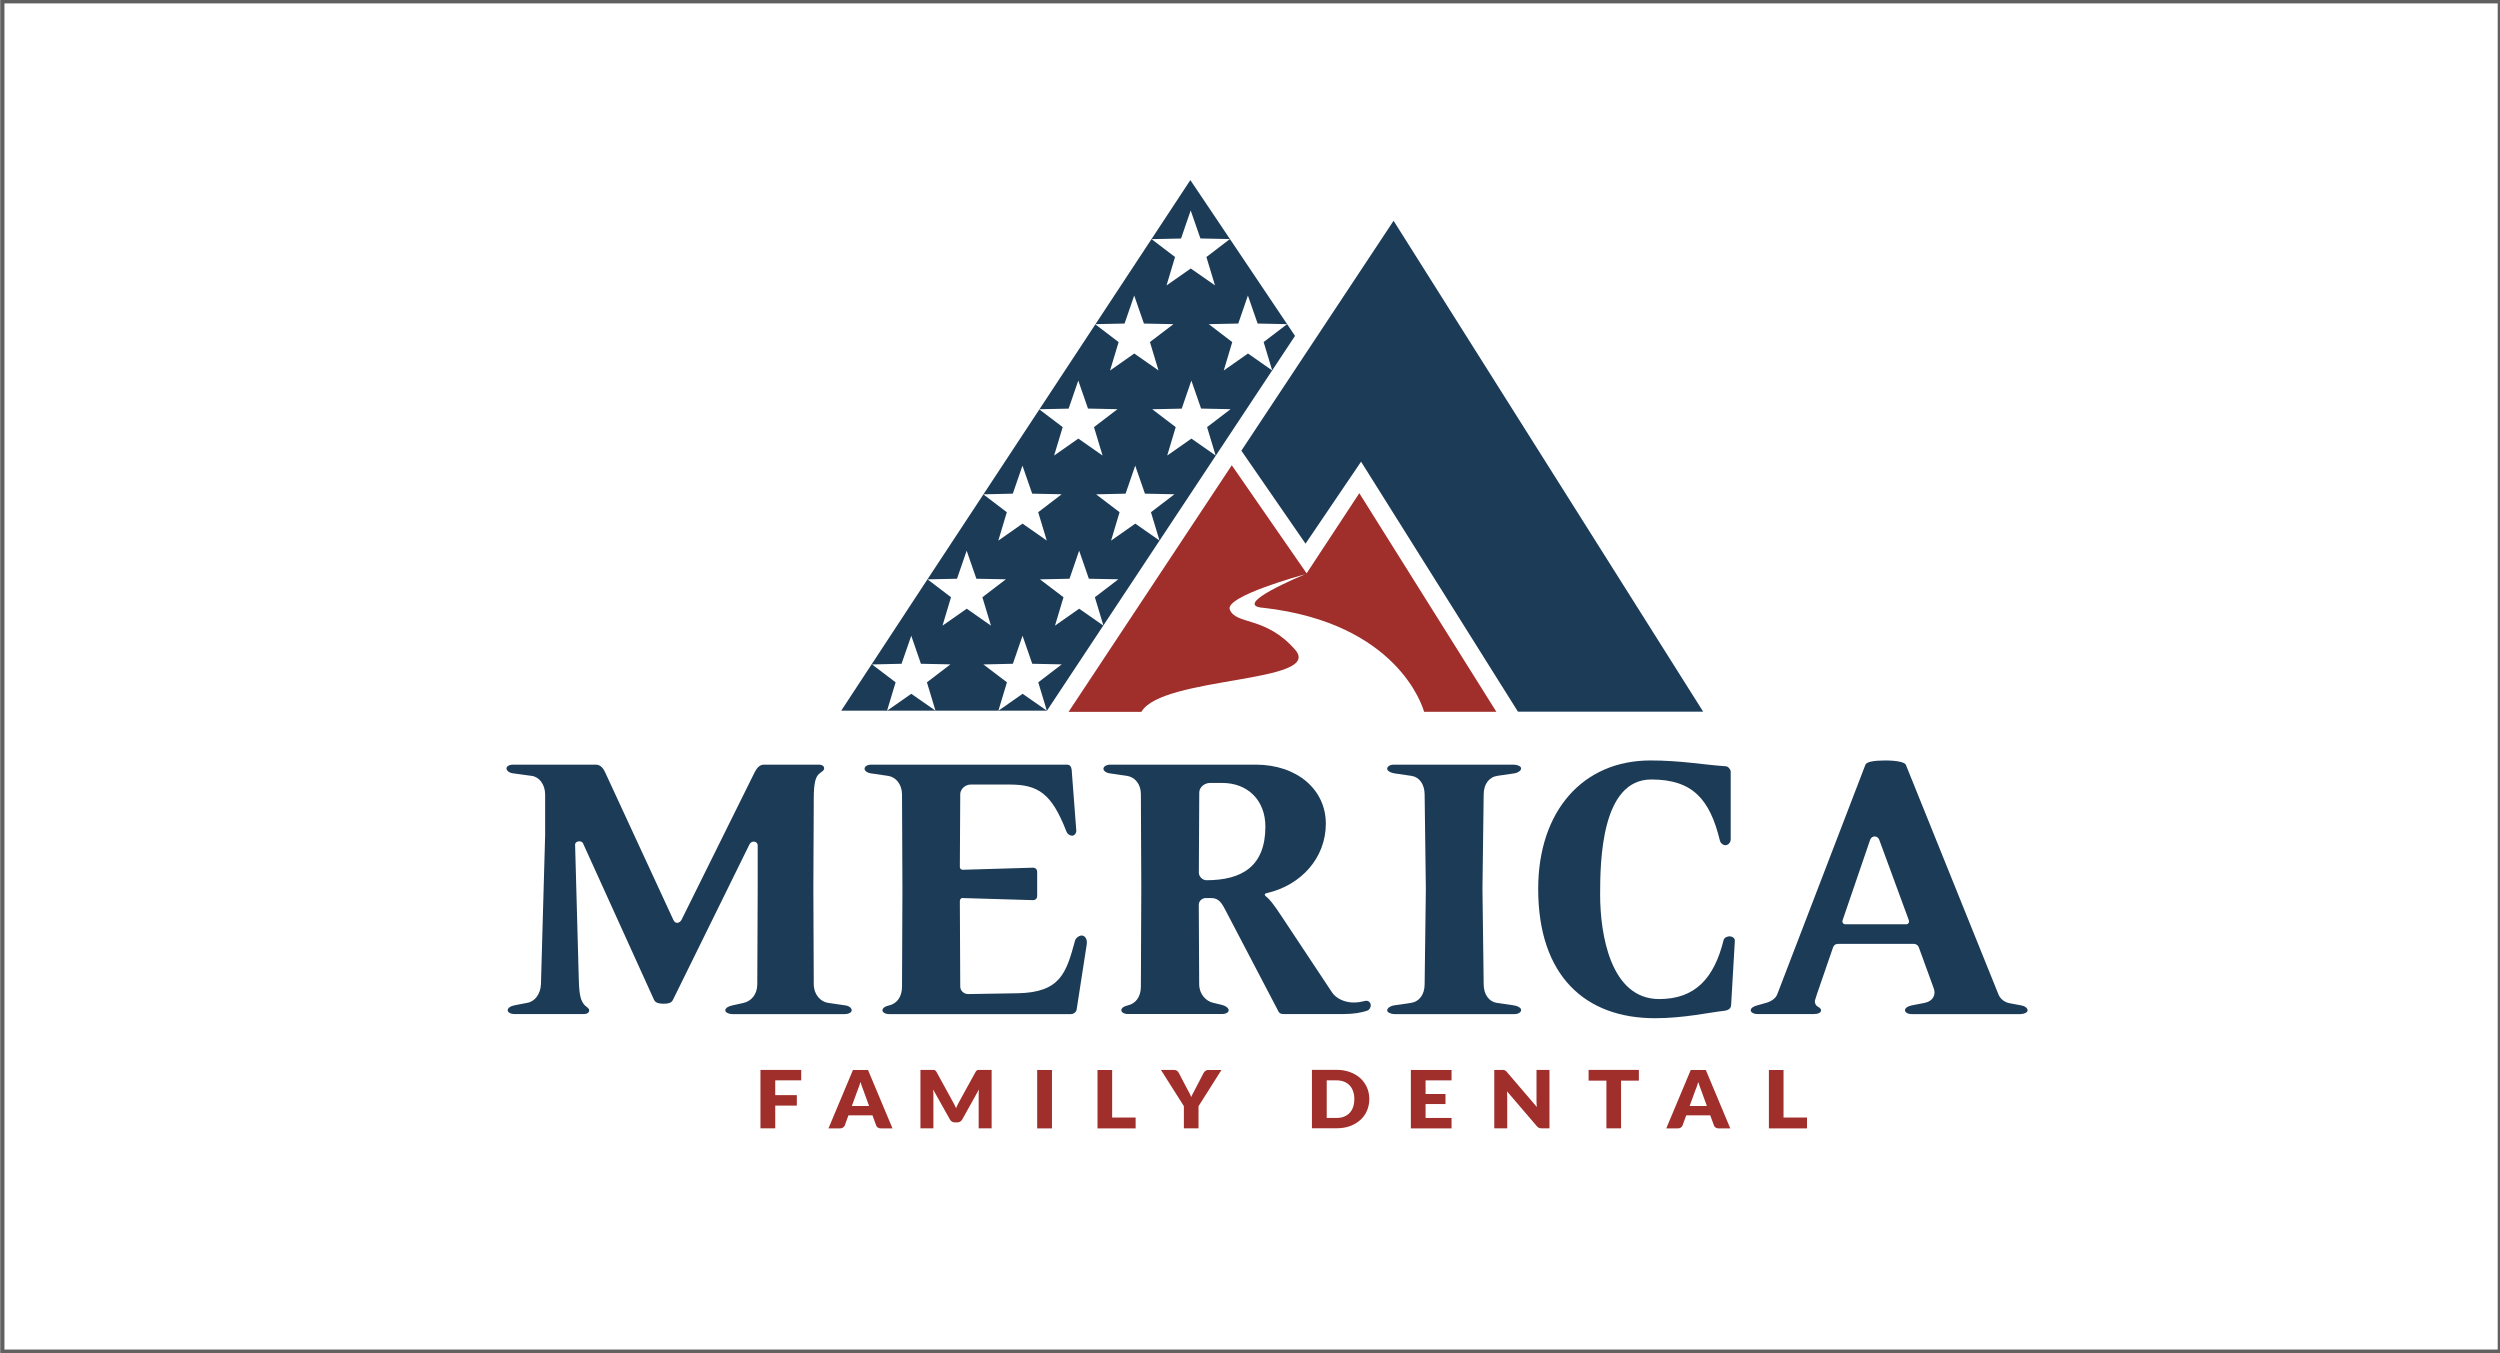 <?xml version="1.0" encoding="UTF-8"?> <svg xmlns="http://www.w3.org/2000/svg" id="Layer_1" data-name="Layer 1" viewBox="0 0 370.5 200.5"><rect x="0" y="0" width="370.5" height="200.5" fill="#808080" stroke="none"/><defs><style> .cls-1 { fill: none; } .cls-1, .cls-2, .cls-3, .cls-4 { stroke-width: 0px; } .cls-5 { stroke: #606060; stroke-miterlimit: 10; stroke-width: .5px; } .cls-5, .cls-4 { fill: #fff; } .cls-2 { fill: #1c3b57; } .cls-3 { fill: #a02e2b; } </style></defs><rect class="cls-5" x=".41" y=".25" width="370" height="200"></rect><g><g><path class="cls-2" d="M125.24,150.29h-16.7c-.55,0-1.05-.25-1.05-.55,0-.37.49-.62,1.05-.74l1.66-.37c1.11-.25,2.03-1.23,2.03-2.77l.06-14.11v-6.47c0-.62-.92-.8-1.23-.12l-11.34,23.04c-.12.25-.37.55-1.36.55-1.05,0-1.29-.31-1.42-.55l-10.54-23.23c-.25-.49-1.17-.31-1.17.18l.55,20.09c.06,2.46.37,3.08.74,3.57.31.43.8.55.8.92,0,.31-.25.55-.8.55h-10.29c-.55,0-.99-.25-.99-.55,0-.37.43-.62.99-.74l1.91-.37c1.11-.18,1.97-1.29,2.03-2.77l.62-22.06v-6.04c0-1.54-.92-2.65-2.03-2.77l-2.71-.37c-.55-.06-.99-.37-.99-.74,0-.31.43-.55.99-.55h12.26c.68,0,1.11.55,1.36,1.11l10.11,21.87c.31.74.99.49,1.23,0l10.84-21.87c.31-.55.68-1.11,1.36-1.11h8.13c.55,0,.8.25.8.55,0,.37-.43.49-.8.86-.43.43-.74,1.17-.74,3.64l-.06,13.37.06,14.11c0,1.54.99,2.59,2.1,2.77l2.53.37c.55.06.99.37.99.74,0,.31-.43.55-.99.55Z"></path><path class="cls-2" d="M159.56,149.61c-.06.37-.43.68-.86.68h-26.93c-.55,0-.99-.25-.99-.55,0-.37.43-.62.99-.74,1.11-.25,1.91-1.23,1.91-2.77l.06-14.48-.06-13.99c0-1.54-.92-2.59-2.03-2.77l-2.53-.37c-.55-.06-.99-.37-.99-.68,0-.37.43-.62.99-.62h29.02c.43,0,.62.31.68.74l.68,8.93c.06.55-.31.86-.62.86-.25,0-.68-.18-.86-.68-2.16-5.55-4.13-6.9-8.38-6.9h-5.79c-.8,0-1.54.68-1.54,1.42l-.06,10.78c0,.25.18.43.43.43l10.41-.31c.37,0,.62.25.62.62v3.57c0,.37-.25.62-.62.62l-10.47-.31c-.25,0-.37.25-.37.49l.06,12.63c0,.62.55,1.11,1.17,1.11l7.33-.12c6.35-.12,7.21-3.02,8.5-7.76.12-.49.68-.8.99-.8.37,0,.92.37.74,1.42l-1.48,9.55Z"></path><path class="cls-2" d="M202.75,149.73c-.99.37-2.22.55-3.64.55h-8.81c-.68,0-.74-.18-1.05-.8l-7.64-14.6c-.49-.92-.92-1.79-2.1-1.79h-.8c-.55,0-1.05.43-1.05.99l.06,11.77c0,1.48.99,2.53,2.09,2.77l1.29.31c.49.12.99.43.99.8,0,.31-.43.55-.99.55h-13.93c-.55,0-.99-.25-.99-.55,0-.37.43-.62.99-.74,1.11-.25,1.91-1.23,1.91-2.77l.06-14.66-.06-13.86c0-1.54-.92-2.53-2.03-2.71l-2.53-.37c-.55-.06-.99-.37-.99-.68,0-.37.49-.62,1.05-.62h21.5c6.16,0,10.41,3.7,10.41,8.75s-3.64,9.12-8.75,10.29c-.37.06-.37.31-.12.49.49.37,1.11,1.11,2.28,2.9l7.52,11.34c.62.92,1.91,1.48,3.14,1.48.74,0,.99-.06,1.85-.25.37-.06.74.25.74.68,0,.25-.18.62-.43.74ZM181.12,116.03h-1.79c-.8,0-1.6.62-1.6,1.42l-.06,11.89c0,.55.55,1.11,1.11,1.11,5.24,0,8.75-2.03,8.75-7.95,0-3.88-2.59-6.47-6.41-6.47Z"></path><path class="cls-2" d="M224.44,150.29h-17.75c-.55,0-1.11-.25-1.11-.55,0-.37.55-.68.99-.74l2.53-.37c1.23-.18,2.03-1.23,2.03-2.77l.18-14.11-.18-13.99c0-1.54-.8-2.59-1.91-2.77l-2.53-.37c-.55-.06-1.11-.37-1.11-.68,0-.37.43-.62.99-.62h17.75c.55,0,1.11.25,1.11.55,0,.37-.55.68-.99.74l-2.53.37c-1.23.18-2.03,1.23-2.03,2.77l-.18,13.99.18,14.11c0,1.54.8,2.59,1.91,2.77l2.53.37c.55.06,1.11.37,1.11.68,0,.37-.43.62-.99.62Z"></path><path class="cls-2" d="M256.54,148.99c0,.49-.49.74-.92.8-2.34.25-6.04,1.11-10.35,1.11-10.35,0-17.31-6.29-17.31-19.16,0-11.52,6.59-19.04,16.64-19.04,4.44,0,7.7.62,11.15.86.37,0,.74.49.74.8v10.04c0,.55-.49.86-.74.86-.37,0-.74-.25-.86-.68-1.48-6.1-4.01-9.06-10.17-9.06-7.39,0-7.58,12.02-7.58,17.07,0,5.73,1.48,15.47,8.75,15.47,5.3,0,8.13-3.02,9.55-8.75.06-.37.62-.55.86-.55.31,0,.86.18.8.74l-.55,9.49Z"></path><path class="cls-2" d="M299.52,150.29h-16.21c-.55,0-.99-.25-.99-.55,0-.37.43-.62.99-.74l1.91-.37c1.42-.31,1.66-1.36,1.36-2.16l-2.22-6.1c-.12-.31-.43-.49-.74-.49h-11.21c-.37,0-.62.18-.74.49l-2.4,6.96c-.12.43-.31.92-.31,1.05,0,.31.12.62.43.8.31.18.49.31.49.55,0,.37-.49.55-1.05.55h-8.38c-.55,0-.99-.25-.99-.55,0-.37.49-.62.99-.74l1.29-.37c.68-.18,1.42-.62,1.66-1.29l13.06-34.01c.18-.43,1.29-.62,2.96-.62s2.83.25,3.02.62l13.74,34.07c.31.74.99,1.17,1.66,1.29l1.66.31c.49.06.99.37.99.74,0,.31-.49.55-.99.55ZM278.51,124.47c-.25-.68-1.11-.68-1.36,0l-4.07,11.89c-.12.31.06.62.43.62h9c.31,0,.49-.31.37-.62l-4.37-11.89Z"></path></g><g><path class="cls-3" d="M118.74,158.56v1.55h-3.85v2.19h3.2v1.55h-3.2v3.37h-2.19v-8.66h6.03Z"></path><path class="cls-3" d="M132.26,167.23h-1.69c-.19,0-.34-.04-.47-.12-.12-.08-.21-.19-.25-.31l-.55-1.51h-3.56l-.55,1.51c-.04.11-.13.21-.25.3-.12.09-.28.13-.46.13h-1.7l3.63-8.66h2.23l3.63,8.66ZM126.24,163.91h2.56l-.86-2.37c-.06-.15-.12-.33-.2-.53-.08-.2-.15-.43-.22-.66-.07.24-.14.47-.21.67-.07.21-.14.38-.21.54l-.86,2.36Z"></path><path class="cls-3" d="M141.46,163.73c.08.16.16.33.23.5.07-.17.15-.34.23-.51.08-.16.17-.32.25-.48l2.41-4.38c.04-.08.09-.13.13-.18.05-.04.1-.07.15-.09.06-.02.12-.03.19-.03h1.91v8.66h-1.92v-4.98c0-.24.01-.5.04-.78l-2.48,4.45c-.08.14-.18.24-.31.32-.13.07-.28.11-.45.11h-.3c-.17,0-.32-.04-.45-.11-.13-.07-.23-.18-.31-.32l-2.5-4.46c.02.14.03.28.04.41,0,.14.01.26.01.38v4.98h-1.92v-8.66h1.91c.07,0,.13,0,.19.03s.11.05.15.09c.04.04.09.1.13.18l2.41,4.4c.09.15.17.31.25.47Z"></path><path class="cls-3" d="M155.9,167.23h-2.19v-8.66h2.19v8.66Z"></path><path class="cls-3" d="M164.83,165.62h3.47v1.61h-5.65v-8.66h2.17v7.06Z"></path><path class="cls-3" d="M177.62,163.93v3.29h-2.17v-3.29l-3.4-5.37h1.92c.19,0,.34.04.45.12.11.08.2.19.27.31l1.32,2.52c.11.2.21.39.3.56.09.17.17.34.24.51.06-.17.14-.34.23-.51.09-.17.19-.35.29-.55l1.31-2.52c.03-.05.06-.1.11-.15.05-.05.1-.1.15-.14s.12-.08.2-.1c.07-.03.16-.04.25-.04h1.93l-3.4,5.37Z"></path><path class="cls-3" d="M202.93,162.89c0,.63-.12,1.2-.35,1.73-.23.53-.56.99-.99,1.37s-.94.69-1.53.9c-.6.22-1.26.32-1.99.32h-3.64v-8.66h3.64c.73,0,1.39.11,1.99.33.6.22,1.11.52,1.53.9s.75.84.99,1.37c.23.53.35,1.11.35,1.73ZM200.71,162.89c0-.43-.06-.81-.18-1.16-.12-.35-.29-.64-.52-.88-.23-.24-.5-.42-.83-.55-.33-.13-.7-.19-1.11-.19h-1.45v5.57h1.45c.42,0,.79-.06,1.11-.19.33-.13.6-.31.83-.55s.4-.53.52-.88.18-.73.18-1.17Z"></path><path class="cls-3" d="M215.12,158.56v1.55h-3.85v2.02h2.95v1.49h-2.95v2.06h3.85v1.55h-6.03v-8.66h6.03Z"></path><path class="cls-3" d="M222.83,158.57c.06,0,.12.02.17.04.05.02.1.05.15.09.05.04.1.09.16.16l4.45,5.2c-.02-.17-.03-.33-.04-.48,0-.16-.01-.3-.01-.44v-4.58h1.92v8.66h-1.13c-.17,0-.31-.02-.42-.07-.12-.05-.23-.13-.33-.26l-4.42-5.16c.01.15.02.3.03.44,0,.15.01.28.01.41v4.64h-1.92v-8.66h1.14c.09,0,.17,0,.24.01Z"></path><path class="cls-3" d="M242.88,158.56v1.59h-2.64v7.07h-2.17v-7.07h-2.64v-1.59h7.45Z"></path><path class="cls-3" d="M256.42,167.23h-1.69c-.19,0-.34-.04-.47-.12-.12-.08-.21-.19-.25-.31l-.55-1.51h-3.56l-.55,1.51c-.04.11-.13.21-.25.3-.12.09-.28.13-.46.13h-1.7l3.63-8.66h2.23l3.63,8.66ZM250.4,163.91h2.56l-.86-2.37c-.06-.15-.12-.33-.2-.53-.08-.2-.15-.43-.22-.66-.07.24-.14.47-.21.67-.07.21-.14.38-.21.54l-.86,2.36Z"></path><path class="cls-3" d="M264.33,165.62h3.47v1.61h-5.65v-8.66h2.17v7.06Z"></path></g><g><path class="cls-3" d="M221.76,105.49h-10.71c-.27-.97-4.08-13.12-23.7-15.4-5.25-.32,5.75-4.85,6.07-4.98-.35.09-11.95,3.26-11.16,5.23.9,2.3,5.33.95,9.68,5.95,4.32,4.96-19.74,3.9-22.79,9.21h-10.79l24.19-36.55,11.09,16.02,7.81-11.88,20.32,32.41Z"></path><polygon class="cls-2" points="252.41 105.47 224.96 105.47 201.71 68.42 193.48 80.57 183.97 66.79 206.53 32.72 252.41 105.47"></polygon><polygon class="cls-2" points="155.16 105.32 124.67 105.32 128.91 98.86 136.98 86.57 176.41 26.69 191.92 49.78 155.16 105.32"></polygon><line class="cls-1" x1="182.7" y1="64.75" x2="182.65" y2="64.83"></line><polygon class="cls-4" points="151.55 102.82 147.96 105.33 149.23 101.12 145.74 98.47 150.11 98.37 151.54 94.22 152.98 98.37 157.35 98.46 153.87 101.12 155.14 105.32 151.55 102.82"></polygon><polygon class="cls-4" points="135.05 102.82 131.46 105.33 132.73 101.12 129.24 98.47 133.61 98.37 135.05 94.22 136.48 98.37 140.85 98.46 137.37 101.12 138.64 105.32 135.05 102.82"></polygon><polygon class="cls-4" points="143.27 90.21 139.68 92.72 140.94 88.51 137.46 85.86 141.83 85.77 143.26 81.61 144.7 85.77 149.07 85.85 145.59 88.51 146.86 92.72 143.27 90.21"></polygon><polygon class="cls-4" points="151.54 77.6 147.95 80.12 149.21 75.91 145.73 73.26 150.1 73.16 151.53 69.01 152.97 73.16 157.34 73.25 153.86 75.91 155.13 80.11 151.54 77.6"></polygon><polygon class="cls-4" points="159.81 65 156.22 67.51 157.49 63.3 154 60.65 158.37 60.56 159.8 56.4 161.24 60.55 165.61 60.64 162.13 63.3 163.4 67.51 159.81 65"></polygon><polygon class="cls-4" points="168.1 52.39 164.51 54.91 165.78 50.7 162.29 48.04 166.66 47.95 168.09 43.8 169.53 47.95 173.9 48.04 170.42 50.69 171.69 54.9 168.1 52.39"></polygon><polygon class="cls-4" points="159.93 90.21 156.35 92.72 157.61 88.51 154.12 85.86 158.5 85.77 159.93 81.61 161.37 85.77 165.74 85.85 162.26 88.51 163.53 92.72 159.93 90.21"></polygon><polygon class="cls-4" points="168.25 77.6 164.66 80.12 165.92 75.91 162.44 73.26 166.81 73.16 168.24 69.01 169.68 73.16 174.05 73.25 170.57 75.91 171.84 80.11 168.25 77.6"></polygon><polygon class="cls-4" points="176.57 65 172.98 67.51 174.24 63.3 170.76 60.65 175.13 60.56 176.56 56.4 178 60.55 182.37 60.64 178.89 63.3 180.16 67.51 176.57 65"></polygon><polygon class="cls-4" points="184.95 52.39 181.36 54.91 182.62 50.7 179.14 48.04 183.51 47.95 184.94 43.8 186.38 47.95 190.75 48.04 187.27 50.69 188.54 54.9 184.95 52.39"></polygon><polygon class="cls-4" points="176.47 39.79 172.88 42.3 174.14 38.09 170.66 35.44 175.03 35.35 176.46 31.19 177.9 35.34 182.27 35.43 178.79 38.09 180.06 42.29 176.47 39.79"></polygon></g></g></svg> 